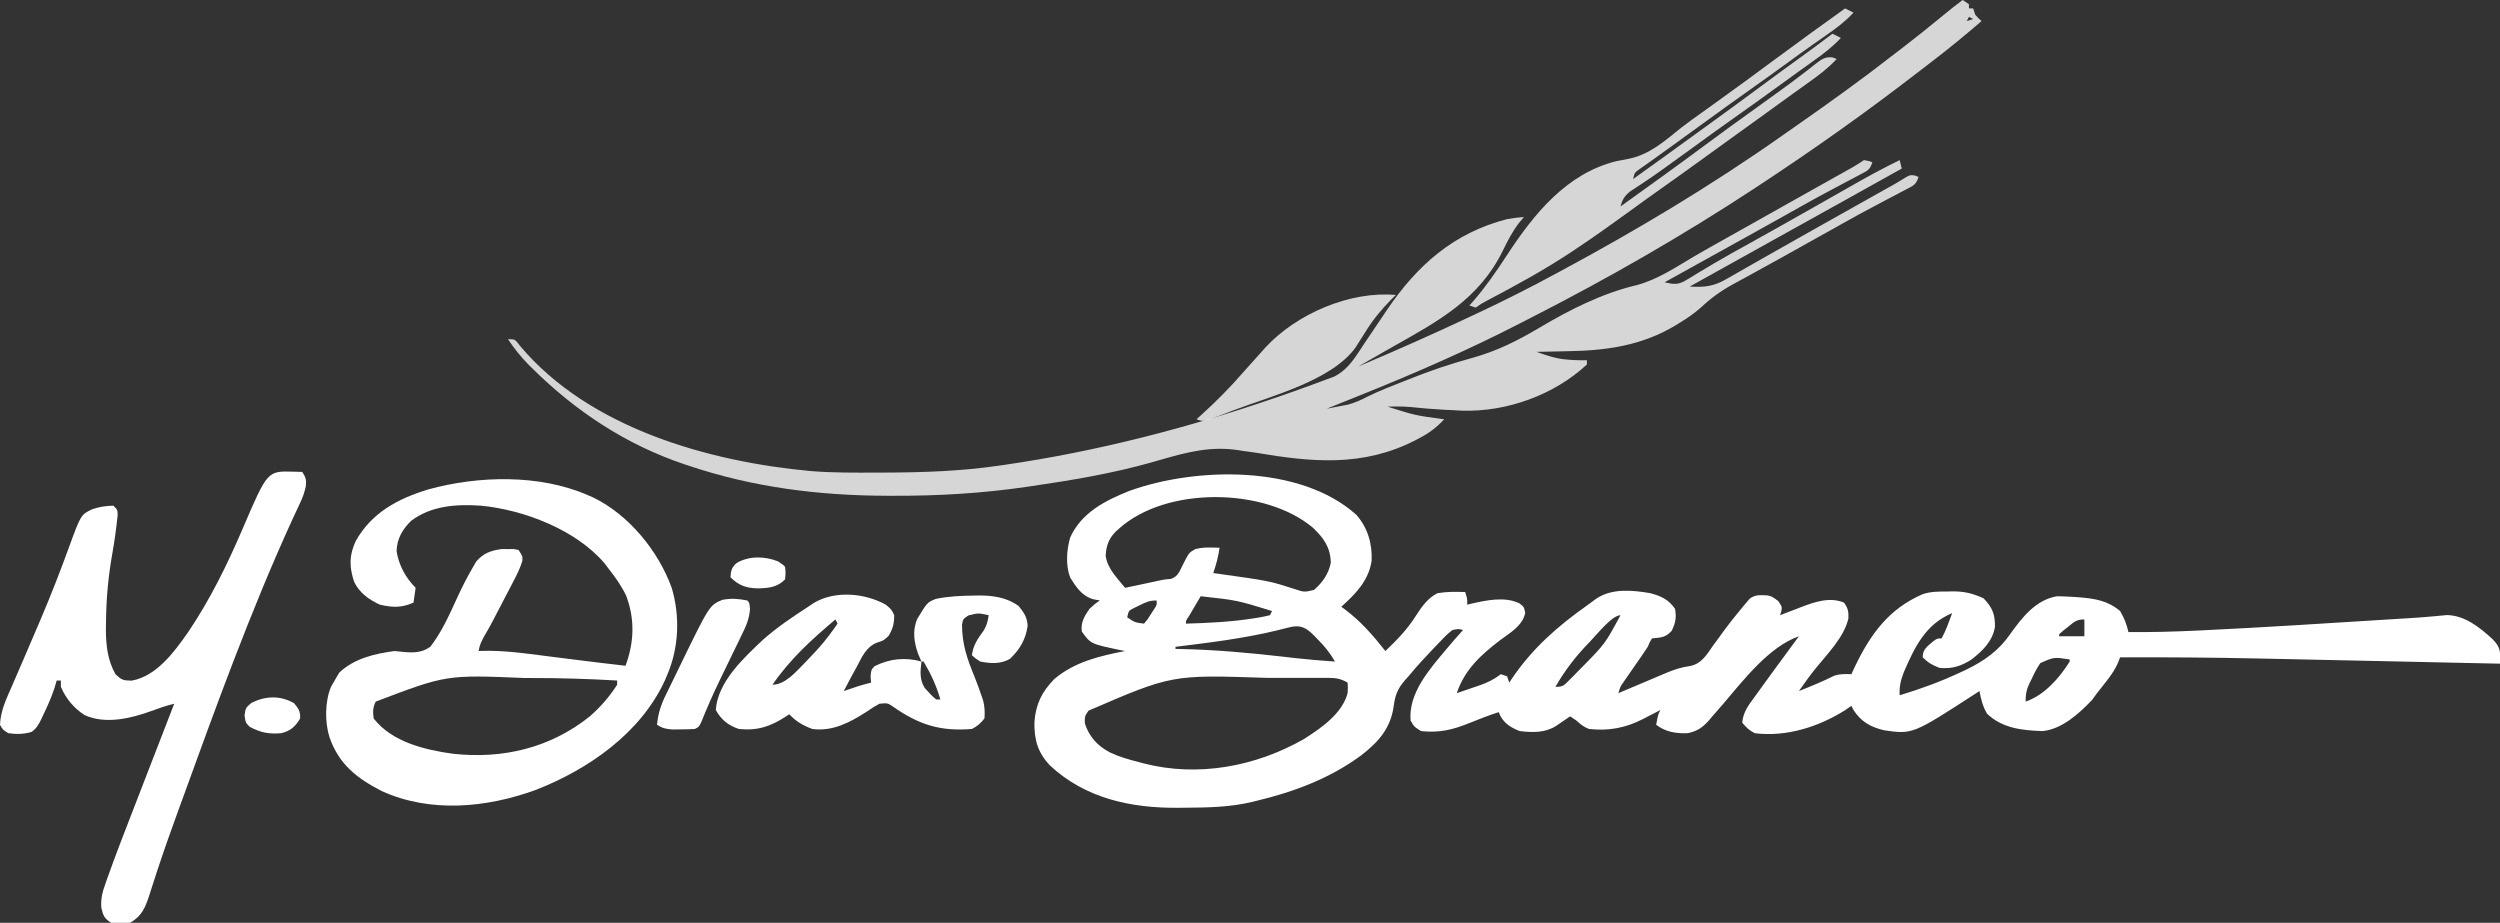 <svg width="149" height="55" viewBox="0 0 149 55" fill="none" xmlns="http://www.w3.org/2000/svg">
<rect x="0" y="0" width="149" height="55" fill="#333333" stroke="none"/>
<g clip-path="url(#clip0_4536_9365)">
<path d="M80.841 30.686C81.523 31.466 81.794 32.41 81.748 33.436C81.559 34.621 80.8 35.387 79.942 36.164C80.012 36.215 80.081 36.265 80.153 36.317C81.108 37.031 81.832 37.87 82.569 38.801C83.266 38.139 83.888 37.496 84.401 36.68C84.749 36.138 85.089 35.659 85.666 35.356C86.221 35.26 86.761 35.265 87.323 35.285C87.448 35.662 87.448 35.662 87.448 36.039C87.521 36.021 87.594 36.002 87.669 35.984C88.585 35.776 89.675 35.537 90.553 35.956C90.826 36.164 90.826 36.164 90.904 36.525C90.751 37.295 90.004 37.711 89.403 38.158C88.272 39.02 87.287 39.915 86.823 41.313C87.167 41.196 87.511 41.078 87.855 40.959C87.952 40.927 88.049 40.894 88.15 40.86C88.653 40.685 89.023 40.506 89.45 40.183C89.574 40.224 89.698 40.266 89.825 40.308C89.867 40.432 89.908 40.557 89.951 40.685C90.001 40.609 90.051 40.533 90.103 40.454C91.331 38.638 92.844 37.315 94.617 36.064C94.79 35.941 94.961 35.814 95.131 35.685C96.066 35.052 97.274 35.171 98.342 35.35C98.982 35.516 99.45 35.725 99.834 36.29C99.921 36.825 99.865 37.101 99.638 37.593C99.252 38.011 99.007 37.987 98.458 38.048C98.32 38.273 98.32 38.273 98.207 38.55C98.085 38.738 97.96 38.924 97.832 39.108C97.724 39.264 97.724 39.264 97.613 39.424C97.462 39.642 97.31 39.861 97.158 40.079C97.086 40.184 97.014 40.288 96.94 40.395C96.874 40.49 96.808 40.584 96.741 40.682C96.562 40.944 96.562 40.944 96.456 41.313C96.612 41.246 96.612 41.246 96.771 41.178C97.162 41.012 97.553 40.847 97.944 40.683C98.113 40.612 98.281 40.54 98.449 40.469C98.692 40.365 98.936 40.262 99.18 40.16C99.299 40.11 99.299 40.11 99.421 40.059C99.851 39.883 100.251 39.763 100.71 39.698C101.403 39.568 101.702 39.048 102.086 38.495C102.236 38.29 102.387 38.084 102.538 37.879C102.61 37.779 102.682 37.679 102.756 37.576C103.029 37.202 103.317 36.844 103.61 36.486C103.695 36.383 103.779 36.279 103.866 36.173C103.939 36.087 104.012 36.001 104.087 35.913C104.148 35.84 104.208 35.768 104.271 35.693C104.595 35.429 104.907 35.47 105.309 35.483C105.589 35.536 105.589 35.536 105.98 35.819C106.214 36.164 106.214 36.164 106.166 36.437C106.128 36.551 106.128 36.551 106.089 36.667C106.295 36.587 106.295 36.587 106.505 36.506C106.687 36.437 106.869 36.367 107.051 36.298C107.141 36.263 107.231 36.228 107.324 36.192C108.145 35.88 109.039 35.56 109.897 35.913C110.141 36.227 110.186 36.478 110.163 36.874C109.893 38.004 108.887 38.995 108.172 39.886C107.836 40.308 107.525 40.745 107.215 41.187C107.928 40.906 108.63 40.617 109.316 40.275C109.667 40.158 109.976 40.168 110.343 40.183C110.434 39.987 110.434 39.987 110.526 39.787C111.455 37.83 112.56 36.289 114.596 35.411C115.084 35.248 115.55 35.257 116.058 35.254C116.156 35.251 116.253 35.249 116.353 35.246C117.061 35.241 117.58 35.364 118.224 35.662C118.745 36.212 118.912 36.611 118.899 37.357C118.765 38.209 118.16 38.795 117.505 39.304C116.888 39.704 116.333 39.876 115.597 39.806C115.165 39.643 114.92 39.503 114.596 39.178C114.596 38.873 114.678 38.721 114.889 38.504C115.415 38.048 115.415 38.048 115.722 38.048C115.983 37.565 116.16 37.056 116.348 36.541C114.76 37.212 114.128 38.538 113.47 40.057C113.284 40.541 113.19 40.919 113.22 41.438C114.471 41.061 115.673 40.623 116.856 40.065C116.963 40.015 117.07 39.966 117.18 39.915C118.24 39.403 119.133 38.775 119.804 37.797C120.515 36.805 121.322 35.75 122.603 35.536C122.929 35.541 123.248 35.553 123.572 35.576C123.662 35.582 123.752 35.588 123.844 35.594C124.805 35.668 125.593 35.775 126.356 36.416C126.604 36.828 126.748 37.206 126.856 37.671C128.207 37.683 129.55 37.649 130.899 37.585C131.006 37.58 131.112 37.575 131.222 37.57C134.861 37.398 138.497 37.159 142.133 36.933C142.233 36.927 142.333 36.92 142.437 36.914C142.631 36.902 142.826 36.89 143.02 36.878C143.206 36.866 143.391 36.855 143.576 36.844C144.018 36.817 144.458 36.785 144.899 36.745C144.983 36.737 145.068 36.73 145.155 36.722C145.382 36.702 145.61 36.681 145.837 36.658C146.909 36.68 147.798 37.395 148.559 38.096C148.899 38.458 148.999 38.634 149.016 39.139C149.011 39.276 149.005 39.413 149 39.555C148.911 39.553 148.821 39.551 148.729 39.549C146.532 39.501 144.335 39.454 142.138 39.407C141.075 39.385 140.013 39.362 138.95 39.339C138.021 39.319 137.093 39.299 136.164 39.279C135.674 39.269 135.185 39.259 134.696 39.248C131.915 39.186 129.137 39.167 126.356 39.178C126.32 39.274 126.284 39.37 126.246 39.469C125.959 40.157 125.433 40.726 124.98 41.313C124.884 41.445 124.789 41.577 124.691 41.713C123.919 42.524 122.886 43.469 121.727 43.573C120.513 43.528 119.346 43.411 118.428 42.537C118.165 42.092 118.077 41.694 117.974 41.187C117.855 41.265 117.855 41.265 117.735 41.344C113.99 43.77 113.99 43.77 112.287 43.524C111.485 43.331 110.929 43.021 110.468 42.317C110.426 42.234 110.385 42.151 110.343 42.066C110.153 42.198 110.153 42.198 109.959 42.333C108.376 43.326 106.46 43.935 104.588 43.699C104.242 43.524 104.091 43.371 103.837 43.071C103.894 42.416 104.237 41.998 104.611 41.485C104.677 41.394 104.742 41.303 104.81 41.209C105.026 40.907 105.245 40.608 105.464 40.308C105.584 40.144 105.584 40.144 105.706 39.976C106.207 39.289 106.71 38.605 107.215 37.922C105.436 38.544 103.908 40.537 102.711 41.941C102.482 42.209 102.249 42.476 102.015 42.741C101.959 42.807 101.903 42.873 101.846 42.941C101.461 43.374 101.15 43.577 100.584 43.699C99.887 43.721 99.273 43.631 98.708 43.196C98.817 42.6 98.817 42.6 98.958 42.317C98.842 42.378 98.725 42.438 98.606 42.501C98.45 42.581 98.293 42.661 98.137 42.741C98.023 42.801 98.023 42.801 97.906 42.862C96.864 43.393 95.871 43.574 94.704 43.447C94.38 43.317 94.219 43.184 93.954 42.945C93.83 42.862 93.706 42.779 93.579 42.694C93.502 42.747 93.425 42.8 93.345 42.854C93.244 42.923 93.143 42.992 93.039 43.063C92.889 43.166 92.889 43.166 92.736 43.27C92.071 43.686 91.334 43.66 90.576 43.573C90.077 43.377 89.688 43.149 89.424 42.672C89.391 42.597 89.359 42.521 89.325 42.443C88.743 42.63 88.178 42.848 87.613 43.079C86.604 43.489 85.796 43.693 84.696 43.573C84.282 43.314 84.282 43.314 84.071 42.945C83.932 41.328 85.179 39.913 86.16 38.742C86.501 38.339 86.843 37.937 87.198 37.546C86.922 37.477 86.922 37.477 86.573 37.546C86.251 37.783 85.986 38.07 85.713 38.362C85.635 38.443 85.557 38.523 85.477 38.606C84.949 39.158 84.43 39.717 83.945 40.308C83.876 40.384 83.807 40.46 83.736 40.539C83.315 41.033 83.153 41.402 83.07 42.05C82.891 43.402 82.166 44.217 81.11 45.032C79.263 46.388 77.148 47.186 74.938 47.717C74.856 47.738 74.773 47.759 74.689 47.78C73.303 48.121 71.9 48.133 70.481 48.141C70.389 48.142 70.296 48.143 70.201 48.144C67.402 48.167 64.675 47.585 62.574 45.617C61.846 44.85 61.632 44.072 61.652 43.034C61.73 41.971 62.09 41.239 62.833 40.474C64.057 39.44 65.526 39.101 67.056 38.801C66.948 38.78 66.839 38.759 66.727 38.737C65.003 38.373 65.003 38.373 64.476 37.64C64.403 37.1 64.628 36.728 64.93 36.29C65.274 35.976 65.274 35.976 65.555 35.788C65.362 35.753 65.362 35.753 65.164 35.717C64.49 35.526 64.145 35.002 63.786 34.43C63.501 33.702 63.57 32.773 63.783 32.034C64.458 30.55 65.86 29.839 67.306 29.258C71.276 27.829 77.502 27.682 80.841 30.686ZM66.681 31.518C66.617 31.576 66.552 31.634 66.486 31.694C66.072 32.121 65.933 32.534 65.897 33.112C65.986 33.876 66.594 34.459 67.056 35.034C67.159 35.012 67.159 35.012 67.265 34.99C67.578 34.924 67.892 34.857 68.206 34.791C68.314 34.768 68.422 34.745 68.533 34.721C68.639 34.699 68.744 34.677 68.852 34.654C68.954 34.632 69.056 34.609 69.16 34.586C69.433 34.532 69.433 34.532 69.795 34.499C70.214 34.351 70.302 34.048 70.497 33.661C70.858 32.943 70.858 32.943 71.237 32.727C71.56 32.648 71.831 32.623 72.162 32.633C72.31 32.636 72.31 32.636 72.462 32.639C72.536 32.642 72.61 32.645 72.686 32.648C72.611 33.176 72.483 33.652 72.311 34.155C72.441 34.173 72.441 34.173 72.574 34.191C75.646 34.621 75.646 34.621 77.135 35.099C77.731 35.299 77.731 35.299 78.316 35.16C78.823 34.717 79.192 34.196 79.317 33.527C79.284 32.605 78.894 32.065 78.245 31.448C75.365 29.035 69.482 28.98 66.681 31.518ZM71.56 35.536C71.414 35.785 71.268 36.033 71.122 36.282C71.041 36.42 70.96 36.559 70.876 36.701C70.674 36.996 70.674 36.996 70.684 37.169C72.018 37.13 73.337 37.068 74.656 36.863C74.758 36.847 74.86 36.832 74.965 36.816C75.208 36.776 75.449 36.722 75.689 36.667C75.73 36.584 75.771 36.501 75.814 36.416C73.723 35.773 73.723 35.773 71.56 35.536ZM67.916 36.078C67.805 36.132 67.694 36.186 67.579 36.241C67.268 36.4 67.268 36.4 67.181 36.792C67.642 37.1 67.642 37.1 68.182 37.169C68.395 36.927 68.395 36.927 68.581 36.62C68.647 36.517 68.714 36.416 68.782 36.31C68.953 36.054 68.953 36.054 68.933 35.788C68.505 35.788 68.297 35.889 67.916 36.078ZM94.763 38.239C93.956 39.065 93.281 39.93 92.703 40.936C93.157 40.936 93.197 40.865 93.509 40.554C93.591 40.472 93.674 40.389 93.76 40.304C93.847 40.215 93.934 40.126 94.024 40.033C94.158 39.898 94.158 39.898 94.295 39.759C95.666 38.366 95.666 38.366 96.581 36.667C96.068 36.667 95.126 37.877 94.763 38.239ZM123.268 37.349C123.166 37.429 123.065 37.51 122.961 37.592C122.884 37.66 122.807 37.727 122.728 37.797C122.728 37.838 122.728 37.88 122.728 37.922C123.223 37.922 123.719 37.922 124.229 37.922C124.229 37.591 124.229 37.259 124.229 36.918C123.756 36.918 123.632 37.057 123.268 37.349ZM76.787 37.402C76.683 37.428 76.578 37.454 76.47 37.481C76.3 37.525 76.3 37.525 76.126 37.569C74.13 38.054 72.095 38.299 70.059 38.55C70.059 38.592 70.059 38.633 70.059 38.676C70.17 38.678 70.17 38.678 70.284 38.679C72.407 38.72 74.495 38.91 76.603 39.153C76.742 39.169 76.742 39.169 76.883 39.186C76.974 39.196 77.064 39.207 77.157 39.218C77.959 39.309 78.761 39.375 79.567 39.429C79.27 38.913 78.931 38.498 78.511 38.079C78.451 38.017 78.392 37.955 78.33 37.891C77.817 37.376 77.49 37.217 76.787 37.402ZM121.599 39.524C121.403 39.819 121.248 40.111 121.102 40.434C121.06 40.517 121.017 40.601 120.974 40.687C120.78 41.096 120.726 41.354 120.726 41.815C121.844 41.435 122.737 40.415 123.354 39.429C123.354 39.388 123.354 39.346 123.354 39.304C122.417 39.157 122.417 39.157 121.599 39.524ZM64.875 42.356C64.648 42.689 64.648 42.689 64.656 43.11C64.912 43.908 65.402 44.446 66.138 44.837C66.695 45.103 67.264 45.267 67.862 45.417C68.011 45.457 68.011 45.457 68.163 45.498C71.385 46.332 74.831 45.69 77.698 44.057C78.709 43.417 79.995 42.543 80.317 41.313C80.338 40.973 80.338 40.973 80.317 40.685C79.915 40.447 79.618 40.402 79.153 40.401C79.02 40.4 78.887 40.4 78.75 40.399C78.534 40.4 78.534 40.4 78.314 40.4C78.088 40.4 78.088 40.4 77.858 40.4C77.538 40.4 77.218 40.4 76.897 40.401C76.418 40.402 75.939 40.401 75.46 40.399C69.841 40.212 69.841 40.212 64.875 42.356Z" fill="white"/>
<path opacity="0.8" d="M116.973 0C117.097 0.083 117.221 0.166 117.348 0.251C117.348 0.334 117.348 0.417 117.348 0.502C117.431 0.502 117.514 0.502 117.599 0.502C117.64 0.627 117.681 0.751 117.724 0.879C117.911 1.088 117.911 1.088 118.099 1.256C117.119 2.102 116.125 2.921 115.094 3.704C114.808 3.922 114.524 4.141 114.239 4.361C112.832 5.444 111.413 6.505 109.967 7.534C109.869 7.604 109.77 7.675 109.669 7.747C108.079 8.878 106.468 9.978 104.838 11.05C104.72 11.127 104.603 11.205 104.482 11.284C100.259 14.055 95.879 16.57 91.383 18.866C91.108 19.007 90.832 19.148 90.557 19.29C87.425 20.902 84.211 22.298 80.943 23.607C80.734 23.692 80.524 23.776 80.315 23.86C79.899 24.028 79.483 24.195 79.066 24.361C79.338 24.31 79.609 24.257 79.879 24.204C80.106 24.16 80.106 24.16 80.337 24.116C80.767 23.998 81.118 23.842 81.51 23.635C82.231 23.277 82.987 22.994 83.734 22.697C83.87 22.642 83.87 22.642 84.009 22.587C85.233 22.099 86.45 21.685 87.722 21.339C89.202 20.931 90.456 20.302 91.772 19.519C93.58 18.448 95.505 17.473 97.558 16.991C98.791 16.66 99.855 15.941 100.946 15.296C101.587 14.921 102.235 14.56 102.883 14.197C103.146 14.05 103.409 13.902 103.672 13.754C103.803 13.681 103.933 13.608 104.068 13.532C104.849 13.094 105.63 12.654 106.411 12.215C107.023 11.871 107.635 11.527 108.247 11.184C108.466 11.062 108.685 10.939 108.904 10.816C109.18 10.662 109.456 10.507 109.732 10.352C109.856 10.283 109.979 10.213 110.107 10.142C110.216 10.081 110.325 10.02 110.438 9.957C110.661 9.827 110.879 9.687 111.093 9.543C111.367 9.59 111.367 9.59 111.594 9.669C111.436 10.142 111.31 10.168 110.879 10.395C110.694 10.494 110.694 10.494 110.505 10.595C110.304 10.7 110.304 10.7 110.1 10.807C109.822 10.955 109.544 11.103 109.266 11.252C109.129 11.325 108.992 11.398 108.85 11.473C108.351 11.739 107.857 12.013 107.363 12.29C107.182 12.392 107.001 12.493 106.82 12.594C106.725 12.648 106.629 12.701 106.531 12.757C105.891 13.114 105.251 13.472 104.611 13.829C104.471 13.907 104.33 13.985 104.185 14.066C102.528 14.99 100.868 15.908 99.208 16.826C99.736 16.948 100.022 16.986 100.488 16.701C100.587 16.642 100.685 16.584 100.787 16.523C100.946 16.425 100.946 16.425 101.108 16.324C101.343 16.184 101.579 16.044 101.814 15.904C101.939 15.829 102.064 15.754 102.193 15.677C102.874 15.275 103.567 14.894 104.259 14.511C105.315 13.925 106.368 13.335 107.418 12.738C108.447 12.153 109.476 11.569 110.507 10.987C110.634 10.915 110.762 10.843 110.893 10.768C111.658 10.337 112.431 9.929 113.22 9.543C113.261 9.709 113.303 9.875 113.345 10.046C113.222 10.114 113.098 10.183 112.971 10.254C112.887 10.301 112.803 10.348 112.716 10.396C112.52 10.505 112.324 10.615 112.128 10.724C111.525 11.06 110.922 11.397 110.319 11.733C108.773 12.597 107.225 13.457 105.676 14.314C104.018 15.231 102.364 16.154 100.709 17.078C101.583 17.137 102.17 17.063 102.922 16.615C103.011 16.564 103.1 16.514 103.192 16.463C103.388 16.352 103.582 16.241 103.776 16.128C104.101 15.94 104.427 15.755 104.754 15.571C105.238 15.298 105.721 15.024 106.203 14.749C106.971 14.311 107.742 13.877 108.513 13.444C108.641 13.372 108.769 13.3 108.901 13.226C109.515 12.881 110.13 12.536 110.744 12.191C110.961 12.07 111.177 11.948 111.394 11.827C111.667 11.674 111.939 11.521 112.212 11.368C112.335 11.299 112.458 11.23 112.585 11.159C112.693 11.098 112.8 11.038 112.911 10.975C113.129 10.851 113.343 10.721 113.554 10.586C113.845 10.422 113.845 10.422 114.135 10.462C114.204 10.49 114.274 10.519 114.346 10.548C114.184 11.036 114.024 11.067 113.576 11.302C113.441 11.373 113.307 11.445 113.168 11.519C113.023 11.595 112.877 11.671 112.727 11.749C112.577 11.828 112.427 11.908 112.276 11.988C112.05 12.108 111.824 12.228 111.598 12.348C111.011 12.659 110.429 12.977 109.85 13.303C109.763 13.351 109.677 13.4 109.588 13.45C109.402 13.554 109.217 13.658 109.031 13.762C108.526 14.045 108.021 14.326 107.515 14.607C107.081 14.849 106.648 15.091 106.215 15.334C105.634 15.659 105.051 15.98 104.466 16.298C104.326 16.375 104.186 16.452 104.042 16.531C103.779 16.676 103.515 16.82 103.25 16.962C102.534 17.358 101.944 17.79 101.346 18.349C100.964 18.693 100.552 18.968 100.115 19.236C100.029 19.289 99.943 19.342 99.854 19.397C97.855 20.598 95.744 20.895 93.461 20.931C93.277 20.935 93.093 20.94 92.908 20.944C92.465 20.955 92.021 20.963 91.577 20.97C92.194 21.192 92.771 21.39 93.43 21.433C93.598 21.446 93.598 21.446 93.769 21.458C94.039 21.471 94.309 21.473 94.579 21.473C94.579 21.555 94.579 21.638 94.579 21.724C92.625 23.545 89.793 24.558 87.143 24.476C86.911 24.464 86.679 24.452 86.448 24.439C86.332 24.434 86.217 24.428 86.099 24.422C85.427 24.388 84.76 24.332 84.091 24.261C83.786 24.232 83.486 24.222 83.179 24.227C82.939 24.231 82.939 24.231 82.694 24.235C84.353 24.761 84.353 24.761 86.072 24.989C85.626 25.476 85.174 25.812 84.587 26.119C84.505 26.162 84.423 26.205 84.339 26.249C81.212 27.843 78.188 27.548 74.852 26.982C74.589 26.944 74.326 26.908 74.062 26.872C73.944 26.853 73.944 26.853 73.824 26.833C72.175 26.578 70.781 26.939 69.198 27.396C69.116 27.419 69.034 27.443 68.949 27.467C68.867 27.491 68.784 27.515 68.698 27.54C66.318 28.216 63.856 28.628 61.411 28.983C61.326 28.996 61.242 29.008 61.154 29.021C58.533 29.402 55.911 29.558 53.263 29.548C53.13 29.548 52.997 29.548 52.86 29.548C48.811 29.536 44.887 29.049 41.034 27.751C40.948 27.723 40.862 27.694 40.773 27.665C37.302 26.494 34.308 24.512 31.714 21.944C31.642 21.872 31.57 21.801 31.496 21.728C31.03 21.257 30.647 20.766 30.275 20.217C30.651 20.217 30.651 20.217 30.817 20.384C30.878 20.463 30.94 20.543 31.003 20.625C35.121 25.517 42.236 27.518 48.332 28.077C49.642 28.182 50.957 28.172 52.27 28.167C52.416 28.167 52.562 28.167 52.713 28.166C55.014 28.159 57.269 28.084 59.55 27.751C59.635 27.739 59.719 27.727 59.807 27.714C65.371 26.91 70.763 25.513 76.079 23.686C76.168 23.655 76.255 23.625 76.346 23.594C76.84 23.424 77.333 23.249 77.823 23.068C77.989 23.007 78.156 22.947 78.322 22.887C78.578 22.795 78.832 22.7 79.086 22.604C79.308 22.522 79.308 22.522 79.536 22.437C80.163 22.111 80.554 21.624 80.942 21.035C81 20.948 81.059 20.86 81.119 20.77C81.184 20.67 81.25 20.571 81.318 20.468C81.488 20.216 81.657 19.964 81.827 19.713C82.105 19.3 82.383 18.888 82.661 18.475C84.464 15.804 86.649 13.875 89.825 13.059C90.162 12.998 90.485 12.96 90.826 12.934C90.671 13.12 90.671 13.12 90.513 13.31C90.127 13.824 89.847 14.367 89.567 14.943C88.151 17.837 85.73 19.135 83.005 20.669C82.553 20.924 82.104 21.183 81.654 21.441C81.417 21.577 81.18 21.713 80.943 21.849C83.215 20.886 85.466 19.888 87.699 18.836C87.817 18.78 87.935 18.725 88.057 18.668C89.63 17.931 91.174 17.151 92.703 16.324C92.809 16.267 92.916 16.21 93.025 16.151C97.553 13.715 102.004 11.054 106.21 8.09C106.494 7.89 106.778 7.692 107.063 7.493C109.022 6.125 110.961 4.736 112.845 3.265C113.041 3.114 113.238 2.964 113.434 2.814C114.236 2.2 115.02 1.567 115.8 0.926C116.185 0.61 116.57 0.295 116.973 0ZM117.348 1.005C117.307 1.087 117.266 1.17 117.223 1.256C117.347 1.214 117.471 1.173 117.599 1.13C117.516 1.089 117.434 1.047 117.348 1.005Z" fill="white"/>
<path d="M35.029 29.509C35.141 29.558 35.253 29.606 35.368 29.656C37.493 30.696 39.233 32.833 40.034 35.034C40.533 36.707 40.466 38.576 39.783 40.183C39.729 40.311 39.674 40.44 39.618 40.573C38.173 43.699 35.074 45.849 31.953 47.071C29.022 48.145 25.652 48.472 22.746 47.145C21.274 46.388 20.2 45.552 19.642 43.95C19.352 43.042 19.36 41.798 19.735 40.92C19.825 40.755 19.918 40.593 20.017 40.434C20.084 40.32 20.151 40.206 20.22 40.089C21.111 39.241 22.333 38.959 23.52 38.801C23.692 38.816 23.863 38.834 24.034 38.855C24.644 38.908 25.13 38.912 25.646 38.55C26.355 37.633 26.818 36.559 27.301 35.511C27.563 34.949 27.84 34.403 28.152 33.867C28.264 33.673 28.264 33.673 28.377 33.475C28.794 32.977 29.256 32.809 29.902 32.724C30.018 32.725 30.133 32.726 30.252 32.727C30.427 32.725 30.427 32.725 30.606 32.724C30.703 32.74 30.801 32.757 30.901 32.774C31.151 33.151 31.151 33.151 31.13 33.437C31.003 33.855 30.823 34.217 30.621 34.605C30.581 34.683 30.54 34.761 30.499 34.842C30.37 35.089 30.241 35.336 30.111 35.584C30.026 35.749 29.94 35.914 29.854 36.079C29.214 37.312 29.214 37.312 28.879 37.882C28.7 38.207 28.581 38.441 28.524 38.801C28.642 38.796 28.642 38.796 28.764 38.791C30.041 38.761 31.287 38.936 32.551 39.1C32.773 39.128 32.995 39.156 33.218 39.184C33.546 39.225 33.874 39.267 34.202 39.309C35.227 39.44 36.254 39.561 37.281 39.68C37.796 38.284 37.849 36.92 37.324 35.514C37.045 34.925 36.682 34.415 36.28 33.904C36.202 33.8 36.124 33.695 36.043 33.588C34.339 31.573 31.21 30.379 28.649 30.137C27.188 30.043 25.726 30.132 24.511 31.034C23.993 31.535 23.655 32.11 23.637 32.843C23.76 33.673 24.178 34.44 24.771 35.034C24.735 35.328 24.693 35.621 24.646 35.913C23.951 36.234 23.382 36.211 22.644 36.039C21.988 35.741 21.412 35.328 21.101 34.661C20.811 33.772 20.806 33.097 21.205 32.24C22.153 30.553 23.727 29.712 25.528 29.169C28.503 28.348 32.158 28.256 35.029 29.509ZM22.394 41.815C22.213 42.178 22.221 42.417 22.269 42.82C23.363 44.227 25.32 44.693 26.995 44.924C29.974 45.251 32.802 44.578 35.154 42.694C35.793 42.133 36.323 41.528 36.781 40.81C36.781 40.728 36.781 40.645 36.781 40.559C35.065 40.459 33.355 40.408 31.636 40.41C31.461 40.41 31.461 40.41 31.282 40.41C26.603 40.215 26.603 40.215 22.394 41.815Z" fill="white"/>
<path d="M17.483 28.112C17.583 28.114 17.683 28.117 17.786 28.119C17.862 28.122 17.937 28.125 18.015 28.128C18.224 28.448 18.268 28.6 18.227 28.986C18.144 29.365 18.035 29.663 17.869 30.011C17.81 30.137 17.752 30.263 17.691 30.393C17.625 30.534 17.559 30.675 17.491 30.82C14.918 36.423 12.817 42.276 10.712 48.07C10.67 48.186 10.628 48.302 10.584 48.422C10.169 49.565 9.76 50.71 9.381 51.866C9.352 51.952 9.324 52.038 9.294 52.127C9.165 52.518 9.038 52.91 8.916 53.304C8.661 54.084 8.475 54.574 7.757 55C7.367 55.102 7.024 55.08 6.631 55C6.217 54.741 6.148 54.575 6.038 54.099C6.001 53.557 6.105 53.158 6.287 52.657C6.337 52.514 6.337 52.514 6.388 52.368C6.905 50.906 7.472 49.462 8.032 48.017C8.185 47.623 8.337 47.228 8.489 46.834C8.828 45.956 9.168 45.078 9.508 44.201C9.602 43.959 9.696 43.716 9.79 43.474C9.988 42.963 10.186 42.452 10.384 41.941C9.911 42.054 9.464 42.213 9.008 42.38C7.813 42.817 6.276 43.183 5.051 42.623C4.416 42.227 3.919 41.625 3.628 40.936C3.628 40.812 3.628 40.688 3.628 40.559C3.545 40.559 3.463 40.559 3.378 40.559C3.334 40.71 3.29 40.86 3.245 41.015C3.06 41.57 2.827 42.097 2.572 42.623C2.536 42.701 2.5 42.778 2.463 42.858C2.305 43.176 2.175 43.413 1.884 43.622C1.419 43.761 0.979 43.768 0.5 43.699C0.172 43.502 0.172 43.502 0 43.197C0.034 42.353 0.384 41.64 0.718 40.876C0.808 40.667 0.808 40.667 0.9 40.453C1.061 40.079 1.223 39.705 1.386 39.331C1.685 38.639 1.981 37.946 2.277 37.253C2.341 37.103 2.405 36.953 2.471 36.798C3.065 35.401 3.611 33.991 4.13 32.564C4.825 30.669 4.825 30.669 5.512 30.344C5.936 30.202 6.307 30.152 6.756 30.137C7.006 30.388 7.006 30.388 7.012 30.69C6.935 31.468 6.83 32.234 6.692 33.004C6.451 34.37 6.327 35.711 6.318 37.098C6.314 37.322 6.314 37.322 6.311 37.551C6.317 38.486 6.418 39.355 6.881 40.183C7.237 40.52 7.335 40.559 7.843 40.567C9.342 40.297 10.389 38.851 11.216 37.671C12.533 35.72 13.566 33.611 14.489 31.449C15.939 28.067 15.939 28.067 17.483 28.112Z" fill="white"/>
<path d="M52.794 36.039C53.138 36.329 53.138 36.329 53.295 36.667C53.295 37.166 53.219 37.461 52.966 37.891C52.669 38.174 52.669 38.174 52.259 38.304C51.609 38.572 51.373 39.155 51.059 39.751C50.998 39.861 50.937 39.971 50.875 40.084C50.675 40.449 50.478 40.815 50.292 41.187C50.368 41.161 50.443 41.136 50.521 41.109C50.621 41.075 50.721 41.042 50.824 41.007C50.923 40.973 51.021 40.94 51.123 40.905C51.387 40.821 51.649 40.749 51.919 40.685C51.908 40.568 51.898 40.452 51.887 40.332C51.919 39.931 51.919 39.931 52.114 39.712C53.004 39.254 53.962 39.157 54.921 39.429C54.859 39.289 54.797 39.15 54.733 39.005C54.476 38.303 54.364 37.582 54.673 36.879C55.263 35.905 55.263 35.905 55.769 35.696C56.529 35.535 57.283 35.507 58.057 35.497C58.161 35.495 58.266 35.493 58.374 35.491C59.213 35.492 60.002 35.614 60.7 36.107C61.022 36.495 61.223 36.787 61.247 37.302C61.131 38.114 60.788 38.693 60.205 39.259C59.662 39.59 59.032 39.548 58.424 39.429C58.129 39.236 58.129 39.236 57.924 39.053C58.01 38.434 58.267 38.075 58.627 37.581C58.813 37.273 58.875 37.021 58.925 36.667C58.309 36.531 58.309 36.531 57.712 36.682C57.396 36.893 57.396 36.893 57.336 37.241C57.34 38.389 57.644 39.278 58.077 40.321C58.22 40.673 58.347 41.031 58.471 41.391C58.511 41.504 58.55 41.617 58.591 41.734C58.686 42.112 58.705 42.431 58.674 42.82C58.441 43.109 58.254 43.282 57.924 43.447C56.041 43.596 54.779 43.205 53.217 42.111C52.904 41.899 52.904 41.899 52.419 41.941C52.05 42.145 52.05 42.145 51.661 42.412C50.662 43.054 49.632 43.608 48.416 43.447C47.868 43.244 47.439 42.999 47.04 42.569C46.976 42.611 46.913 42.653 46.847 42.697C45.92 43.3 45.151 43.562 44.037 43.447C43.398 43.23 42.994 42.91 42.661 42.317C42.769 40.637 44.345 39.196 45.484 38.119C46.318 37.383 47.234 36.769 48.166 36.164C48.276 36.09 48.387 36.014 48.502 35.937C49.76 35.184 51.541 35.342 52.794 36.039ZM49.792 36.918C48.37 38.121 47.104 39.264 46.039 40.81C46.811 40.81 47.46 40.009 47.991 39.481C48.193 39.273 48.391 39.062 48.588 38.849C48.649 38.782 48.71 38.717 48.772 38.648C49.194 38.181 49.559 37.688 49.917 37.169C49.876 37.086 49.834 37.003 49.792 36.918ZM54.921 39.429C54.848 40.002 54.8 40.486 55.107 40.992C55.326 41.246 55.537 41.478 55.797 41.69C55.88 41.69 55.962 41.69 56.047 41.69C55.81 40.871 55.482 40.16 55.046 39.429C55.005 39.429 54.964 39.429 54.921 39.429Z" fill="white"/>
<path opacity="0.8" d="M109.967 0.502C110.215 0.627 110.215 0.627 110.468 0.753C109.983 1.272 109.463 1.67 108.88 2.072C108.69 2.205 108.499 2.339 108.308 2.472C108.21 2.541 108.112 2.609 108.011 2.68C107.534 3.016 107.062 3.36 106.589 3.704C105.863 4.233 105.134 4.756 104.4 5.274C103.385 5.991 102.378 6.72 101.372 7.451C100.98 7.736 100.588 8.02 100.195 8.304C100.003 8.443 99.812 8.582 99.621 8.721C99.212 9.018 98.803 9.314 98.39 9.605C98.265 9.693 98.141 9.782 98.012 9.873C97.906 9.947 97.8 10.021 97.691 10.098C97.423 10.291 97.423 10.291 97.332 10.673C98.573 9.786 99.811 8.892 101.046 7.995C101.329 7.79 101.612 7.585 101.896 7.38C102.959 6.611 104.018 5.836 105.072 5.054C105.86 4.47 106.653 3.893 107.448 3.32C108.043 2.89 108.632 2.453 109.217 2.009C109.464 2.133 109.464 2.133 109.717 2.26C109.215 2.799 108.666 3.217 108.067 3.641C107.865 3.786 107.663 3.932 107.46 4.077C107.357 4.15 107.254 4.224 107.148 4.3C106.759 4.578 106.372 4.86 105.985 5.141C105.082 5.798 104.174 6.448 103.262 7.092C102.608 7.554 101.959 8.021 101.312 8.492C101.17 8.594 101.17 8.594 101.026 8.699C100.934 8.766 100.841 8.833 100.746 8.903C100.263 9.253 99.779 9.603 99.294 9.951C99.225 10.002 99.155 10.052 99.083 10.104C98.725 10.361 98.365 10.611 97.997 10.854C97.922 10.905 97.847 10.954 97.77 11.006C97.564 11.143 97.357 11.278 97.15 11.414C96.809 11.696 96.701 11.885 96.581 12.306C98.331 11.055 100.076 9.797 101.804 8.515C102.619 7.911 103.439 7.314 104.264 6.725C104.691 6.42 105.116 6.113 105.541 5.805C105.733 5.666 105.925 5.528 106.118 5.389C106.585 5.051 107.048 4.71 107.503 4.356C107.588 4.291 107.673 4.226 107.76 4.159C107.919 4.037 108.077 3.913 108.234 3.787C108.581 3.522 108.762 3.385 109.206 3.417C109.335 3.466 109.335 3.466 109.467 3.516C108.965 4.054 108.416 4.472 107.817 4.897C107.615 5.042 107.413 5.187 107.212 5.331C107.109 5.405 107.005 5.478 106.899 5.554C106.409 5.906 105.921 6.261 105.432 6.616C104.707 7.142 103.98 7.666 103.252 8.187C102.66 8.61 102.072 9.037 101.484 9.465C100.663 10.061 99.837 10.651 99.008 11.236C98.359 11.694 97.716 12.16 97.074 12.628C96.045 13.375 95.01 14.111 93.954 14.817C93.822 14.905 93.822 14.905 93.688 14.995C92.058 16.076 90.357 17.006 88.628 17.916C88.306 18.086 88.306 18.086 87.949 18.333C87.825 18.292 87.701 18.25 87.573 18.208C87.641 18.134 87.708 18.06 87.777 17.984C88.54 17.107 89.183 16.177 89.818 15.202C91.421 12.757 93.351 10.348 96.332 9.606C96.576 9.558 96.821 9.511 97.066 9.465C98.313 9.216 99.212 8.404 100.185 7.625C100.562 7.328 100.95 7.049 101.343 6.773C101.483 6.673 101.624 6.573 101.764 6.472C101.836 6.421 101.907 6.37 101.981 6.317C103.312 5.365 104.632 4.397 105.947 3.422C107.278 2.436 108.621 1.466 109.967 0.502Z" fill="white"/>
<path opacity="0.8" d="M83.195 17.58C83.063 17.708 83.063 17.708 82.929 17.839C82.333 18.442 81.829 19.054 81.381 19.777C81.235 20.008 81.089 20.238 80.943 20.468C80.893 20.549 80.843 20.629 80.791 20.712C79.353 22.695 75.747 23.602 73.554 24.439C73.464 24.474 73.374 24.509 73.281 24.544C73.025 24.643 72.767 24.74 72.51 24.837C72.36 24.893 72.21 24.95 72.055 25.008C71.685 25.114 71.685 25.114 71.31 24.988C71.414 24.894 71.519 24.8 71.626 24.703C72.49 23.917 73.297 23.111 74.062 22.226C74.434 21.804 74.81 21.386 75.188 20.97C75.264 20.884 75.341 20.797 75.42 20.708C77.283 18.698 80.455 17.333 83.195 17.58Z" fill="white"/>
<path d="M44.538 35.788C44.663 35.913 44.663 35.913 44.7 36.294C44.654 36.904 44.465 37.319 44.196 37.86C44.148 37.961 44.1 38.061 44.05 38.165C43.896 38.485 43.74 38.804 43.584 39.123C43.431 39.438 43.278 39.754 43.126 40.069C43.027 40.275 42.928 40.48 42.828 40.686C42.459 41.45 42.124 42.224 41.807 43.011C41.66 43.322 41.66 43.322 41.41 43.448C41.123 43.463 40.837 43.47 40.55 43.471C40.395 43.473 40.241 43.475 40.082 43.477C39.691 43.45 39.483 43.404 39.158 43.197C39.222 42.525 39.397 41.992 39.698 41.387C39.74 41.3 39.782 41.214 39.825 41.125C39.914 40.942 40.003 40.76 40.093 40.577C40.227 40.305 40.359 40.032 40.491 39.758C42.284 36.069 42.284 36.069 43.06 35.749C43.613 35.648 43.988 35.683 44.538 35.788Z" fill="white"/>
<path d="M17.523 41.909C17.802 42.235 17.901 42.389 17.89 42.82C17.593 43.312 17.32 43.559 16.764 43.699C16.014 43.759 15.554 43.67 14.887 43.322C14.637 43.071 14.637 43.071 14.575 42.647C14.637 42.192 14.637 42.192 14.981 41.894C15.816 41.475 16.696 41.435 17.523 41.909Z" fill="white"/>
<path d="M46.367 33.457C46.664 33.653 46.664 33.653 46.789 33.779C46.828 34.139 46.828 34.139 46.789 34.532C46.337 35.002 45.805 35.054 45.179 35.066C44.497 35.059 44.026 34.898 43.537 34.406C43.557 34.008 43.603 33.834 43.896 33.559C44.642 33.119 45.581 33.144 46.367 33.457Z" fill="white"/>
</g>
<defs>
<clipPath id="clip0_4536_9365">
<rect width="149" height="55" fill="white"/>
</clipPath>
</defs>
</svg>
